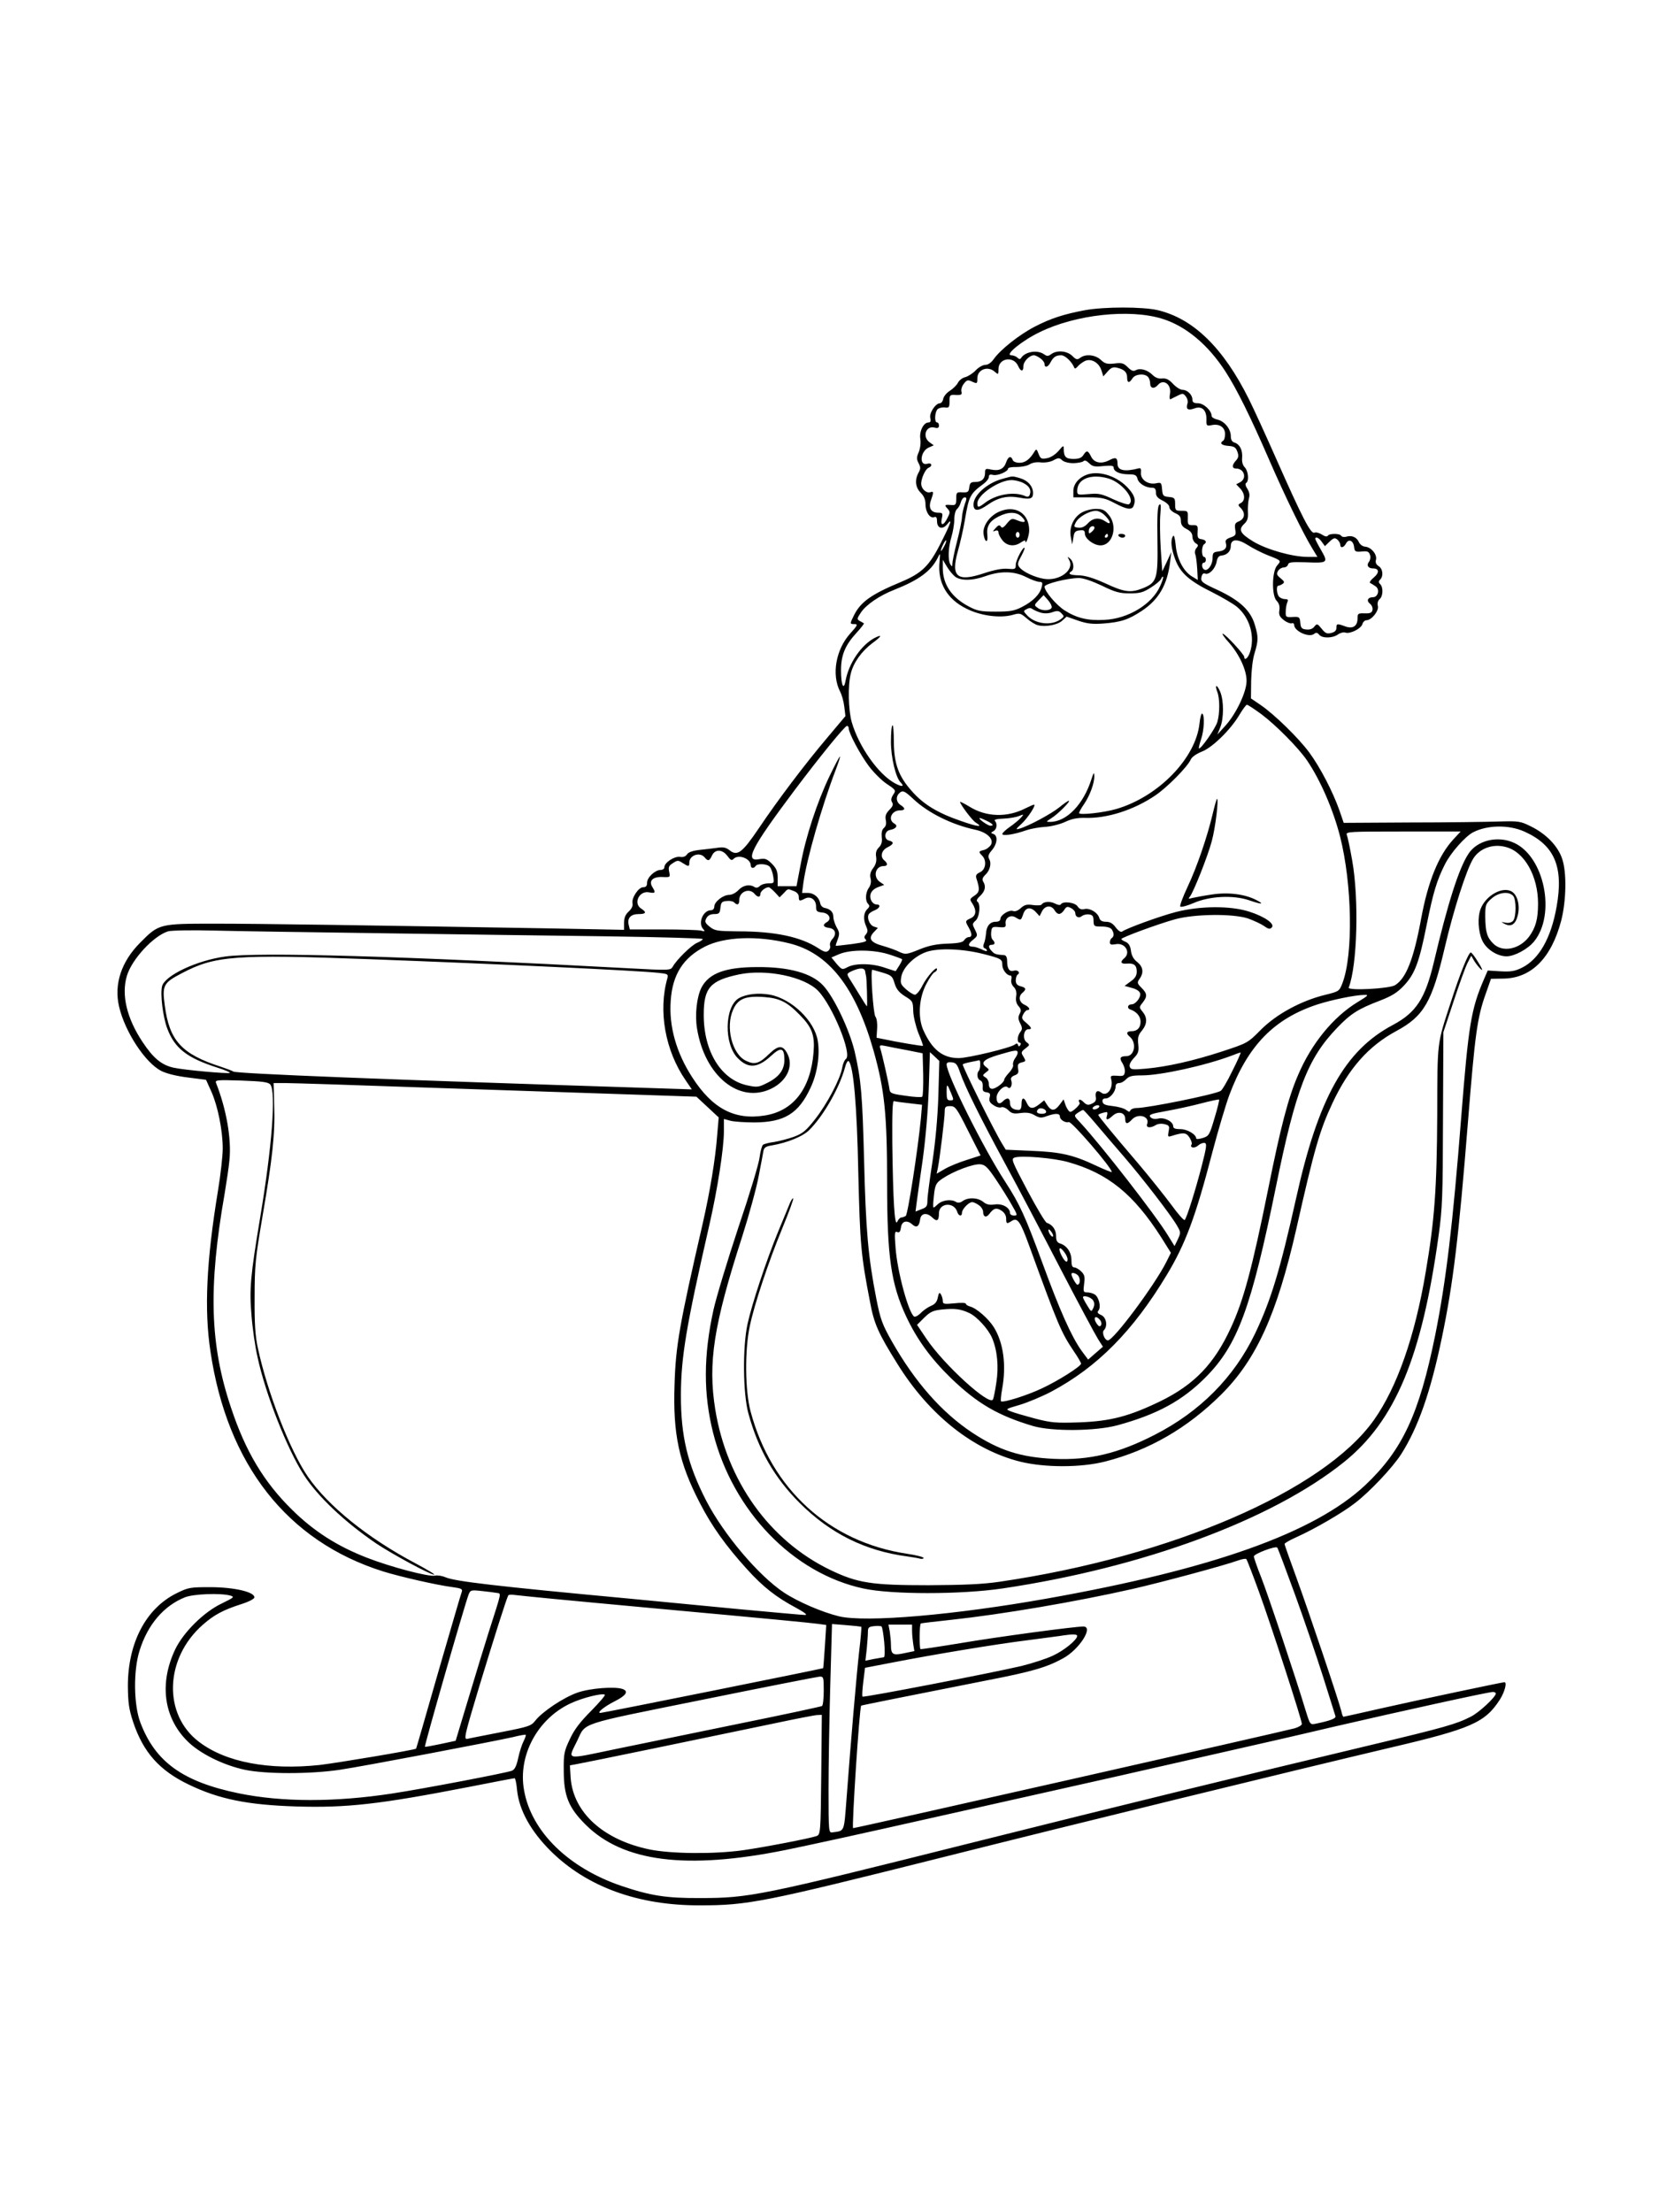 <?xml version="1.0" standalone="no"?>
<!DOCTYPE svg PUBLIC "-//W3C//DTD SVG 20010904//EN"
 "http://www.w3.org/TR/2001/REC-SVG-20010904/DTD/svg10.dtd">
<svg version="1.0" xmlns="http://www.w3.org/2000/svg"
 width="864pt" height="1152pt" viewBox="0 0 864 1152"
 preserveAspectRatio="xMidYMid meet">

<g transform="translate(0,1152) scale(0.1,-0.1)"
fill="#000000" stroke="none">
<path d="M5652 9905 c-112 -21 -180 -43 -263 -86 -81 -42 -178 -119 -213 -168
-13 -19 -30 -31 -44 -31 -13 0 -36 -13 -50 -28 -15 -16 -40 -32 -55 -36 -15
-3 -32 -17 -38 -29 -6 -12 -25 -31 -42 -42 -18 -11 -33 -30 -35 -43 -2 -12
-10 -22 -17 -22 -23 0 -57 -52 -50 -77 4 -16 1 -23 -10 -23 -25 0 -48 -46 -42
-85 3 -21 0 -49 -8 -69 -12 -27 -12 -37 -1 -58 11 -21 11 -29 0 -49 -21 -38
-17 -77 11 -105 17 -17 25 -36 25 -61 0 -40 24 -75 46 -66 10 4 14 -3 14 -21
0 -37 28 -46 52 -17 31 39 20 6 -33 -98 -60 -119 -98 -156 -208 -202 -151 -63
-207 -102 -242 -170 -24 -48 -24 -49 2 -49 18 0 15 -7 -24 -50 -74 -83 -97
-213 -52 -301 9 -16 19 -52 22 -79 l6 -49 -95 -113 c-116 -137 -258 -325 -358
-474 -84 -124 -110 -144 -150 -112 -19 15 -33 18 -65 13 -22 -3 -64 -8 -93
-11 -35 -4 -57 -12 -64 -23 -7 -11 -20 -16 -37 -13 -29 4 -81 -30 -81 -54 0
-8 -8 -14 -19 -14 -29 0 -71 -39 -71 -66 0 -17 -5 -24 -20 -24 -25 0 -62 -57
-56 -84 3 -12 -4 -28 -19 -42 -18 -16 -25 -34 -25 -59 l0 -37 -362 7 c-994 17
-1536 25 -1766 25 -293 0 -294 0 -392 -99 -98 -98 -137 -216 -110 -332 30
-131 136 -293 220 -336 28 -14 81 -27 139 -34 l94 -12 28 -62 c33 -74 59 -202
59 -296 0 -37 -11 -137 -25 -221 -60 -365 -72 -619 -39 -835 87 -590 400 -989
899 -1146 90 -28 283 -72 363 -82 44 -6 52 -10 47 -24 -4 -9 -58 -196 -122
-416 -63 -220 -115 -401 -116 -401 -8 -7 -415 -75 -502 -85 -265 -28 -489 14
-628 120 -189 142 -180 435 19 610 59 52 106 77 199 107 41 13 70 28 70 36 0
28 -103 52 -225 53 -110 0 -118 -1 -181 -32 -159 -79 -253 -258 -253 -483 1
-86 5 -119 27 -186 53 -159 137 -254 292 -328 156 -75 304 -105 557 -113 265
-8 433 11 902 102 126 25 232 45 236 45 4 0 10 -28 13 -63 11 -104 72 -214
176 -317 188 -186 455 -283 776 -282 251 0 330 16 1255 248 707 178 1807 447
2340 573 423 99 494 131 571 250 25 39 39 91 24 91 -11 0 -451 -93 -632 -134
-111 -25 -203 -46 -206 -46 -3 0 -8 12 -11 28 -13 54 -170 520 -232 690 -35
96 -64 177 -64 182 0 4 27 20 61 35 92 41 241 127 306 178 77 59 195 184 240
254 89 140 153 323 212 606 59 282 88 524 136 1124 37 460 48 543 93 669 l27
77 65 1 c146 2 250 108 301 303 26 103 29 249 5 320 -22 67 -83 130 -162 169
-56 28 -64 29 -169 26 -60 -2 -267 -5 -458 -5 l-349 -2 -23 67 c-34 96 -100
223 -156 299 -56 76 -182 199 -254 248 l-50 34 1 91 c1 52 8 115 18 145 20 67
20 84 1 148 -22 74 -78 126 -190 179 -85 39 -92 45 -88 68 3 16 10 23 19 19
21 -8 53 25 60 61 4 22 11 32 26 33 28 3 48 22 48 49 0 38 34 40 88 6 26 -17
72 -40 101 -52 75 -29 75 -29 53 -54 -28 -30 -30 -158 -3 -185 12 -12 17 -28
14 -48 -4 -24 1 -35 23 -52 15 -12 34 -19 41 -17 7 3 13 -1 13 -8 0 -33 78
-68 104 -47 10 8 16 8 26 -4 16 -20 70 -19 98 1 13 9 30 13 38 10 23 -9 81 19
89 43 3 12 13 21 21 21 27 0 66 49 60 74 -4 15 0 28 9 36 18 15 20 61 3 78 -9
9 -9 15 0 24 18 18 14 56 -8 70 -13 8 -18 19 -14 33 7 27 -24 65 -55 68 -14 1
-28 11 -34 24 -11 26 -38 37 -66 28 -11 -3 -22 -1 -26 5 -8 13 -62 13 -70 0
-4 -6 -15 -4 -30 6 -14 9 -32 14 -40 10 -19 -7 -63 79 -199 386 -53 120 -117
260 -142 310 -133 267 -289 419 -475 463 -79 18 -275 18 -377 0z m401 -45
c123 -38 239 -135 330 -276 59 -92 127 -229 227 -459 83 -191 177 -384 225
-462 l26 -43 -51 0 c-79 0 -213 38 -283 80 -69 42 -79 62 -47 92 17 16 21 30
19 62 -1 22 1 53 5 69 6 19 3 34 -8 52 -10 15 -12 26 -6 30 16 10 11 62 -7 81
-11 11 -16 29 -14 50 3 40 -12 70 -39 79 -14 4 -20 15 -20 34 0 37 -33 78 -70
86 -17 4 -30 12 -30 19 0 28 -41 66 -71 66 -22 0 -29 5 -29 19 0 25 -26 51
-52 51 -11 0 -33 14 -49 31 -21 23 -36 30 -57 28 -18 -2 -35 4 -50 19 -26 26
-65 37 -87 24 -13 -7 -23 -3 -42 16 -21 21 -31 24 -69 19 -38 -4 -50 -1 -71
19 -29 27 -79 32 -107 11 -16 -12 -22 -10 -42 10 -27 26 -79 31 -109 9 -17
-12 -22 -12 -39 0 -34 23 -97 13 -118 -20 -5 -8 -11 -7 -20 2 -6 6 -21 12 -32
12 -35 1 57 76 148 120 187 92 468 123 639 70z m-635 -206 c12 -8 22 -22 22
-30 0 -21 18 -17 31 9 15 28 28 37 56 37 19 0 54 -32 67 -63 3 -9 8 -7 18 4 7
9 23 21 36 28 32 17 74 -5 88 -47 l10 -32 23 26 c18 20 28 24 49 19 38 -9 52
-24 52 -51 0 -29 11 -31 28 -4 14 22 61 27 80 8 7 -7 12 -22 12 -35 0 -26 21
-30 40 -8 29 35 73 2 63 -47 -3 -17 -2 -29 3 -27 5 3 22 11 38 19 26 13 29 12
42 -5 8 -10 12 -27 8 -37 -9 -29 3 -37 36 -25 39 15 64 -8 63 -57 -1 -33 1
-35 27 -30 40 9 70 -11 70 -46 0 -16 -4 -32 -10 -35 -20 -13 -9 -24 27 -27 31
-2 39 -8 47 -30 8 -21 6 -32 -7 -46 -22 -24 -22 -42 1 -42 42 0 57 -51 21 -71
l-21 -11 21 -22 c25 -27 27 -62 4 -75 -17 -9 -17 -11 1 -29 23 -26 18 -54 -12
-67 -20 -8 -23 -15 -19 -42 5 -28 2 -33 -25 -42 -22 -8 -28 -15 -24 -28 8 -26
-5 -41 -39 -45 -26 -3 -30 -7 -30 -35 0 -35 -26 -70 -44 -59 -14 9 -14 36 -1
36 6 0 10 7 10 15 0 8 -4 15 -10 15 -5 0 -10 13 -10 29 0 17 5 33 10 36 17 11
11 23 -12 27 -19 2 -23 9 -21 38 2 33 0 36 -25 35 -25 0 -27 3 -26 38 1 36 0
37 -32 37 -32 0 -34 2 -34 34 0 32 -3 35 -32 38 -30 3 -33 6 -36 40 -3 35 -5
37 -32 31 -42 -8 -81 20 -78 55 2 20 -1 26 -12 23 -73 -19 -110 -11 -110 23 0
33 -9 37 -42 20 -42 -22 -80 -15 -96 19 -16 32 -23 34 -40 7 -9 -14 -23 -20
-51 -20 -40 0 -51 11 -51 53 0 19 -3 18 -27 -11 -17 -19 -41 -35 -60 -38 -29
-6 -34 -3 -44 22 -10 27 -12 28 -23 10 -23 -38 -47 -56 -76 -56 -18 0 -33 6
-36 15 -9 24 -24 18 -35 -15 -12 -33 -36 -44 -79 -35 -27 6 -30 4 -30 -17 0
-32 -18 -48 -51 -48 -23 0 -28 -5 -31 -27 -3 -25 -7 -28 -35 -27 -31 2 -33 0
-33 -33 0 -30 -3 -34 -22 -33 -38 3 -42 1 -24 -18 15 -17 15 -21 0 -50 -20
-41 -38 -42 -29 -2 6 27 4 30 -18 30 -38 0 -53 24 -39 64 15 42 15 49 -2 43
-19 -7 -44 13 -48 38 -4 26 20 82 38 89 22 9 17 28 -6 21 -44 -14 -38 64 6 84
l27 12 -21 15 c-41 29 -20 90 26 77 16 -4 22 -1 22 11 0 9 -4 16 -10 16 -15 0
-12 56 4 70 8 6 25 10 38 8 20 -3 23 1 23 32 0 33 2 35 33 33 29 -1 33 2 29
18 -3 10 3 29 13 41 15 20 21 21 44 10 25 -11 26 -10 26 18 0 46 55 67 92 33
17 -15 18 -14 18 15 0 57 78 70 102 17 14 -32 28 -32 28 -1 0 24 32 56 55 56
6 0 21 -7 33 -16z m173 -546 c23 1 46 5 51 10 7 7 17 3 30 -10 17 -17 29 -20
74 -15 42 4 54 2 54 -8 0 -21 33 -35 78 -35 33 0 41 -4 46 -23 6 -25 43 -47
76 -47 15 0 20 -7 20 -25 0 -19 9 -29 35 -42 20 -10 35 -24 35 -34 0 -10 13
-23 30 -31 23 -10 30 -19 30 -40 0 -20 8 -32 30 -43 21 -11 30 -23 30 -40 0
-13 8 -28 17 -34 14 -8 15 -12 4 -25 -8 -9 -10 -23 -6 -33 4 -10 8 -44 10 -75
l3 -58 -30 18 c-44 26 -79 92 -85 163 -4 38 -9 56 -14 47 -14 -22 -10 -64 12
-122 26 -70 74 -112 194 -171 49 -25 106 -58 127 -75 67 -56 96 -156 67 -239
-10 -29 -29 -43 -29 -22 0 13 -100 121 -112 121 -5 0 9 -21 33 -47 53 -61 91
-141 91 -198 1 -56 -54 -173 -112 -236 l-40 -44 15 37 c19 48 19 139 0 185
-17 41 -31 40 -15 -1 13 -34 13 -111 0 -155 -9 -33 -88 -146 -96 -138 -2 2 3
23 11 47 16 46 20 126 6 134 -4 3 -11 -20 -14 -51 -19 -181 -214 -382 -434
-446 -65 -19 -193 -33 -193 -21 0 5 11 26 26 47 31 46 54 110 53 146 -1 22 -3
19 -14 -14 -42 -134 -130 -225 -217 -225 -21 0 -21 1 7 19 33 20 104 91 91 91
-4 0 -26 -15 -49 -34 -42 -34 -159 -97 -207 -111 -23 -6 -21 -4 11 26 33 31
77 99 64 99 -3 0 -24 -9 -46 -20 -94 -48 -204 -45 -291 10 -27 16 -48 27 -48
24 0 -12 63 -96 81 -107 42 -26 14 -24 -77 8 -122 42 -194 86 -255 155 -69 77
-93 142 -94 257 0 50 -3 89 -7 86 -5 -2 -8 -41 -8 -87 0 -80 25 -185 50 -210
23 -23 7 -25 -31 -4 -86 48 -186 190 -223 317 -18 63 -21 192 -5 254 14 57 56
115 111 157 51 37 56 50 11 27 -68 -37 -132 -130 -149 -220 -10 -57 -24 -26
-24 53 0 79 22 131 81 195 23 25 40 47 38 49 -2 2 -12 7 -21 12 -16 9 -16 12
6 45 28 41 97 88 174 118 126 50 190 96 225 165 14 29 14 29 10 -20 -11 -109
39 -194 141 -244 74 -37 174 -50 240 -32 37 11 41 9 73 -18 18 -16 45 -33 59
-36 39 -10 104 2 127 25 l22 20 60 -21 c47 -16 76 -19 130 -15 93 7 132 20
203 67 87 58 132 136 146 255 l6 50 -23 -50 -24 -50 -8 119 c-4 65 -5 145 -2
178 4 46 3 58 -6 49 -9 -9 -11 -64 -9 -187 3 -200 -3 -218 -78 -248 -61 -24
-95 -20 -193 26 -64 29 -105 41 -139 42 -46 1 -59 8 -38 21 16 10 12 51 -7 66
-15 13 -15 12 -4 -9 27 -51 -53 -110 -133 -96 -48 8 -106 35 -126 59 -12 15
-11 23 8 58 12 22 20 42 18 44 -8 8 -46 -65 -46 -88 0 -23 -3 -24 -41 -21 -27
3 -69 -5 -124 -23 -140 -47 -174 -19 -137 113 12 42 29 116 37 164 21 125 27
137 98 189 15 11 27 27 27 36 0 11 6 14 22 10 22 -6 78 17 78 33 0 5 20 9 45
8 24 0 55 6 67 14 14 9 37 13 59 10 21 -2 49 2 65 11 26 14 31 14 46 0 10 -9
35 -15 59 -15z m-567 -215 c-7 -21 -13 -50 -14 -64 0 -15 -11 -71 -25 -125
-14 -54 -25 -108 -25 -119 0 -16 -2 -17 -10 -5 -14 22 -12 88 5 144 8 27 15
68 15 91 0 24 6 48 14 54 8 7 17 23 20 36 4 14 13 25 20 25 11 0 12 -6 0 -37z
m1860 -195 l16 -22 25 24 c20 19 27 21 40 10 8 -7 15 -19 15 -26 0 -20 18 -17
30 6 14 26 38 15 42 -18 3 -24 6 -27 40 -24 30 3 37 0 43 -18 4 -11 1 -27 -5
-35 -15 -18 -5 -35 20 -35 33 0 35 -22 4 -48 -16 -13 -24 -26 -18 -28 6 -3 19
-11 29 -18 22 -16 12 -56 -15 -56 -27 0 -35 -19 -15 -34 9 -7 15 -21 13 -32
-3 -15 -12 -19 -41 -18 -34 1 -37 -1 -37 -26 0 -41 -24 -56 -64 -42 -43 16
-46 15 -46 -8 0 -13 -9 -22 -27 -26 -22 -6 -31 -2 -50 22 -22 27 -24 28 -38
11 -9 -12 -23 -17 -42 -15 -23 2 -29 8 -31 35 -3 30 -5 32 -40 30 -35 -2 -37
0 -36 28 0 17 4 38 8 48 6 13 4 17 -11 17 -10 0 -24 5 -31 12 -13 13 -17 58
-4 58 4 0 14 4 21 9 12 8 11 13 -10 30 -20 16 -22 23 -13 38 6 10 20 18 30 18
10 0 20 7 22 15 2 12 18 14 88 12 120 -5 122 -3 85 62 -17 29 -31 56 -31 60 0
14 20 5 34 -16z m-1968 -25 c-8 -15 -15 -25 -16 -21 0 12 23 58 27 54 3 -2 -2
-17 -11 -33z m57 -155 c29 -23 90 -23 160 2 79 28 150 26 211 -5 27 -14 58
-25 69 -25 16 0 18 -5 12 -27 -9 -38 -46 -75 -103 -104 -39 -20 -61 -24 -137
-24 -78 0 -97 4 -140 27 -89 47 -135 115 -135 200 l0 43 21 -35 c11 -19 31
-43 42 -52z m1069 -50 c-42 -94 -165 -170 -290 -176 -85 -5 -144 9 -207 49
-44 28 -105 100 -105 124 0 15 122 45 179 45 23 0 69 -16 120 -40 69 -34 93
-40 145 -40 52 0 70 5 109 30 26 16 50 37 54 45 3 9 8 14 10 11 3 -2 -4 -24
-15 -48z m-565 -112 c-6 -17 -50 -19 -72 -2 -20 14 -20 15 5 41 l25 26 23 -26
c13 -15 21 -32 19 -39z m-58 -26 c20 -6 43 -5 62 2 25 9 34 8 47 -6 15 -15 15
-17 -3 -30 -49 -37 -136 -26 -178 22 -18 19 -18 21 0 30 11 7 22 7 29 1 7 -5
26 -14 43 -19z m1150 -529 c76 -57 193 -175 238 -241 70 -103 136 -256 172
-396 63 -249 69 -612 13 -762 -17 -44 -18 -45 -92 -63 -125 -31 -252 -100
-333 -181 -69 -70 -71 -70 -201 -113 -150 -49 -287 -80 -398 -90 -68 -6 -79
-5 -84 9 -4 11 3 27 21 46 23 24 27 35 23 72 -4 34 0 49 19 71 28 35 29 67 4
98 -19 23 -19 24 0 48 25 32 24 47 -6 77 -23 23 -24 27 -10 47 23 32 18 63
-12 87 -19 14 -30 34 -33 58 -3 26 -12 40 -27 47 -13 5 -23 12 -23 15 0 8 190
78 280 103 103 28 301 30 380 4 30 -11 67 -28 83 -39 22 -16 31 -18 40 -8 19
18 -36 57 -118 83 -97 31 -254 30 -380 -2 -85 -22 -258 -85 -281 -102 -6 -5
-19 3 -33 21 -15 21 -30 30 -51 30 -20 0 -31 6 -35 20 -9 29 -50 53 -78 46
-16 -4 -26 1 -35 14 -13 21 -76 29 -87 11 -3 -6 -16 -4 -31 4 -25 13 -60 10
-69 -5 -3 -5 -23 -6 -45 -3 -33 5 -45 1 -64 -16 -14 -13 -29 -19 -40 -15 -20
8 -66 -21 -66 -41 0 -9 -9 -15 -24 -15 -30 0 -49 -22 -51 -63 -2 -18 -6 -41
-11 -51 -5 -13 -3 -21 4 -24 7 -2 12 -8 12 -12 0 -5 -12 -2 -27 6 -16 7 -35
14 -44 14 -29 0 -30 14 -3 35 26 21 27 23 12 53 -15 29 -15 32 3 48 21 19 27
88 9 99 -7 4 -1 16 15 30 26 25 31 50 15 75 -6 10 -3 20 10 33 25 22 35 60 22
83 -8 14 -5 25 14 47 28 33 32 75 8 84 -15 5 -15 7 0 15 18 10 21 39 7 54 -6
5 10 10 43 11 29 1 66 7 81 13 28 11 29 11 11 -9 -10 -11 -35 -32 -57 -47 -21
-15 -39 -31 -39 -37 0 -12 65 -2 123 19 23 8 67 16 97 18 30 1 78 13 105 25
35 17 66 23 105 22 115 -4 255 41 367 117 62 42 168 149 185 188 6 13 30 29
57 40 55 21 151 115 196 192 17 28 34 52 39 52 5 0 38 -22 75 -49z m-2149 -73
c0 -25 58 -134 103 -195 25 -34 68 -77 95 -95 48 -32 49 -34 34 -56 -11 -17
-13 -29 -6 -40 7 -11 4 -21 -14 -39 -18 -19 -23 -31 -19 -53 4 -19 1 -32 -9
-41 -11 -9 -14 -25 -12 -48 3 -25 -1 -40 -15 -54 -13 -13 -18 -28 -14 -50 3
-21 -2 -40 -16 -58 -14 -19 -18 -35 -13 -54 4 -16 1 -34 -9 -48 -18 -25 -20
-68 -4 -84 9 -9 8 -16 -5 -28 -19 -19 -21 -54 -5 -89 9 -20 9 -29 -1 -41 -10
-12 -11 -18 -1 -28 9 -9 -6 -14 -71 -23 -46 -6 -84 -10 -85 -9 -2 1 3 16 10
34 10 27 9 37 -6 62 -9 17 -17 41 -17 54 0 25 -15 41 -45 47 -11 2 -21 12 -23
23 -6 32 -33 55 -65 55 l-30 0 7 53 c17 123 95 396 169 590 14 37 24 67 21 67
-3 0 -27 -46 -54 -102 -65 -136 -124 -316 -150 -458 l-22 -115 -49 0 -49 0 0
43 c0 35 -6 49 -30 74 -26 26 -36 29 -65 24 -80 -15 -44 56 183 359 134 178
262 335 273 335 5 0 9 -6 9 -12z m339 -371 c76 -71 199 -132 321 -158 60 -13
97 -48 81 -78 -7 -11 -23 -24 -36 -27 -29 -7 -30 -10 -10 -30 25 -25 19 -73
-11 -86 -19 -9 -24 -17 -19 -32 19 -58 17 -72 -10 -90 -25 -17 -26 -19 -11
-41 23 -36 20 -64 -9 -77 -29 -13 -29 -15 -10 -48 18 -32 19 -50 0 -50 -7 0
-18 -7 -23 -15 -6 -12 -29 -17 -88 -19 -58 -2 -97 -10 -148 -31 -64 -26 -71
-26 -100 -13 -17 9 -56 23 -87 32 -66 18 -79 39 -48 72 l21 22 -21 7 c-22 7
-38 46 -26 65 4 6 18 15 31 20 26 10 33 30 10 30 -22 0 -39 28 -32 54 4 15 18
28 38 36 l33 12 -22 15 c-38 26 -25 83 19 83 22 0 23 13 3 30 -23 19 -14 53
18 68 32 16 35 28 6 35 -27 7 -23 50 6 55 32 6 43 22 23 33 -36 20 -15 69 29
69 28 0 30 11 3 28 -22 14 -26 42 -8 60 19 19 28 15 77 -31z m381 -112 c32
-16 38 -25 18 -25 -14 0 -68 39 -55 40 4 0 21 -7 37 -15z m2798 -55 c157 -70
206 -182 169 -390 -29 -166 -92 -276 -182 -320 -37 -18 -58 -21 -112 -18 l-65
4 -19 -44 c-68 -157 -81 -239 -119 -719 -44 -562 -79 -855 -136 -1138 -83
-408 -170 -596 -364 -779 -263 -247 -794 -437 -1655 -590 -483 -86 -946 -126
-1085 -93 -87 21 -213 75 -286 123 -133 88 -315 303 -406 479 -98 191 -132
336 -132 550 1 200 27 355 148 885 42 183 76 399 76 489 l0 64 33 -9 c17 -5
75 -9 127 -9 155 1 229 46 291 180 35 73 50 171 38 244 -16 104 -135 219 -248
241 -61 11 -124 4 -163 -18 -75 -44 -79 -240 -5 -313 54 -55 104 -51 173 13
52 48 69 42 69 -22 0 -51 -28 -89 -89 -119 -45 -23 -53 -24 -104 -13 -136 29
-227 175 -227 367 0 141 33 179 185 211 141 29 340 -12 411 -86 75 -78 177
-328 145 -354 -8 -6 -17 -27 -20 -47 -10 -58 -79 -188 -140 -266 -48 -61 -64
-75 -112 -93 -31 -11 -78 -23 -103 -27 -25 -3 -51 -10 -57 -14 -6 -5 -14 -34
-18 -65 -3 -31 -53 -196 -111 -367 -57 -172 -115 -364 -129 -427 -53 -240 -53
-440 -2 -642 103 -407 416 -731 782 -810 147 -32 505 -32 724 0 733 109 1404
357 1779 658 267 215 405 544 493 1179 20 144 22 204 23 610 l2 450 53 160
c29 88 61 177 72 199 l20 39 17 -29 c10 -16 26 -35 35 -43 10 -8 3 9 -15 37
-17 29 -35 52 -39 52 -12 0 -55 -106 -103 -255 -74 -227 -71 -197 -72 -590 -2
-385 -14 -551 -60 -819 -56 -335 -150 -602 -270 -771 -262 -369 -1055 -711
-1950 -842 -88 -13 -186 -17 -370 -18 -296 0 -369 11 -512 80 -316 153 -537
462 -598 835 -39 243 -9 438 140 900 36 113 75 255 86 315 12 61 23 120 25
132 3 17 14 24 42 28 82 14 164 47 197 81 73 72 157 220 185 323 6 24 15 40
20 35 25 -26 43 -232 50 -584 9 -369 13 -423 61 -670 21 -114 43 -163 143
-323 166 -267 395 -448 641 -509 128 -31 314 -31 440 1 230 59 429 174 606
350 183 183 289 418 390 861 94 417 121 512 189 657 84 179 187 296 332 374
143 77 186 151 252 434 45 193 112 404 148 463 33 54 103 80 171 61 96 -25
167 -151 167 -294 0 -81 -12 -125 -47 -173 -50 -66 -139 -84 -187 -35 -32 32
-40 59 -41 141 0 59 2 66 33 93 37 33 91 39 113 13 16 -20 16 -109 -1 -129 -8
-9 -22 -13 -39 -10 -26 5 -26 5 -3 -7 32 -16 55 -1 66 44 13 50 0 105 -29 124
-47 31 -137 -18 -164 -89 -17 -43 -13 -117 8 -164 21 -46 78 -83 127 -83 41 0
110 37 143 77 115 140 55 442 -104 514 -85 39 -193 13 -238 -58 -50 -76 -108
-260 -180 -565 -45 -189 -92 -261 -214 -326 -249 -132 -388 -381 -503 -902
-84 -376 -131 -531 -214 -705 -109 -227 -286 -406 -523 -527 -189 -97 -340
-133 -523 -125 -175 8 -286 44 -426 136 -160 106 -299 264 -420 477 -49 87
-59 113 -80 220 -43 219 -55 358 -64 724 -9 339 -15 416 -49 564 -27 113 -107
283 -164 344 -59 64 -177 97 -342 96 -167 0 -253 -32 -292 -107 -24 -48 -35
-140 -23 -213 40 -247 220 -394 387 -313 80 39 116 115 85 179 -24 49 -47 49
-96 2 -52 -51 -76 -58 -121 -36 -72 34 -108 175 -67 266 25 57 64 73 161 66
82 -6 121 -26 187 -94 63 -64 78 -105 71 -193 -15 -190 -105 -307 -255 -330
-157 -25 -272 36 -377 199 -83 128 -122 266 -112 399 9 136 65 224 179 282
101 51 271 58 437 17 206 -50 346 -228 440 -558 58 -206 71 -330 71 -698 0
-377 21 -520 99 -687 57 -121 129 -220 234 -322 138 -133 246 -195 427 -249
100 -29 325 -27 440 4 208 57 338 128 460 251 166 168 236 359 365 991 103
507 165 668 319 828 70 73 109 98 222 141 64 25 91 42 126 79 57 61 79 121
118 316 34 169 53 232 95 315 30 60 105 145 147 167 74 38 185 40 266 4z
m-368 -40 c-78 -84 -133 -220 -169 -415 -39 -211 -78 -309 -135 -345 -29 -19
-248 -30 -242 -13 45 117 54 462 18 663 -11 64 -24 123 -28 133 -6 16 14 17
293 17 l300 0 -37 -40z m-3782 -87 c17 -23 23 -26 33 -15 26 25 89 1 89 -35 0
-15 16 -17 25 -3 9 15 61 12 74 -4 7 -8 15 -30 18 -50 5 -35 5 -36 -25 -36
-17 0 -37 -6 -45 -14 -9 -9 -19 -11 -28 -5 -25 16 -60 9 -83 -16 -13 -14 -34
-25 -48 -25 -32 0 -78 -36 -78 -61 0 -11 -7 -19 -17 -19 -42 0 -70 -68 -40
-99 10 -11 8 -13 -13 -7 -14 3 -103 6 -197 6 l-173 0 -6 25 c-8 34 11 55 52
55 39 0 43 9 14 28 -44 27 -11 96 41 85 32 -6 35 -2 17 27 -21 33 1 55 52 53
41 -2 41 -1 35 27 -5 24 -2 32 19 45 24 16 28 16 51 1 31 -20 35 -20 35 2 0
39 55 57 80 27 17 -21 25 -19 38 10 16 34 54 33 80 -2z m248 -190 l24 -26 21
21 c23 25 20 25 53 12 16 -6 26 -17 26 -30 0 -23 4 -24 31 -10 29 16 59 -4 59
-40 0 -25 4 -29 32 -32 37 -3 51 -35 24 -50 -24 -14 -19 -26 11 -30 34 -4 42
-32 18 -58 -10 -11 -15 -26 -12 -34 3 -8 -1 -20 -9 -27 -11 -9 -22 -7 -52 13
-91 59 -224 88 -417 88 -111 1 -122 3 -149 24 -24 20 -27 26 -17 45 8 14 21
21 41 21 25 0 29 4 32 33 3 27 7 33 32 35 16 2 33 -1 39 -7 17 -17 27 -13 27
12 0 44 53 65 80 32 16 -19 30 -19 30 0 0 13 25 34 43 35 4 0 19 -12 33 -27z
m1456 -93 c16 -26 32 -25 50 1 12 19 17 20 36 10 12 -6 22 -18 22 -26 0 -20
19 -29 35 -15 8 6 24 10 37 8 18 -2 23 -9 23 -33 1 -29 3 -30 43 -30 27 0 46
-6 52 -15 13 -20 12 -37 0 -45 -5 -3 -10 -13 -10 -22 0 -12 7 -14 30 -10 49
10 81 -43 45 -73 -23 -19 -18 -31 13 -28 38 3 52 -8 52 -42 0 -21 -9 -35 -32
-51 l-31 -23 39 -11 c24 -6 40 -18 42 -29 4 -20 -24 -56 -44 -56 -21 0 -27
-20 -7 -27 32 -11 53 -36 53 -63 0 -32 -17 -50 -47 -50 -26 0 -30 -12 -9 -29
37 -31 25 -101 -18 -101 -33 0 -38 -10 -20 -37 8 -13 14 -34 12 -46 -3 -19 -8
-22 -40 -19 -32 2 -36 0 -31 -18 13 -48 -23 -94 -53 -69 -19 15 -32 4 -27 -24
3 -17 -2 -26 -20 -34 -20 -10 -28 -8 -46 10 -17 17 -30 12 -18 -7 4 -7 -36
-46 -49 -46 -6 0 -17 15 -24 33 l-11 32 -20 -27 c-26 -35 -44 -35 -65 -3 l-16
25 -25 -20 c-34 -27 -51 -25 -65 5 -15 34 -28 32 -28 -5 0 -19 -5 -30 -14 -30
-30 0 -46 13 -46 36 0 27 -15 31 -37 9 -18 -19 -33 -11 -33 19 0 31 42 70 58
54 14 -14 27 13 18 37 -4 10 2 19 18 25 19 7 22 14 18 35 -3 21 0 27 17 32 25
6 25 7 9 34 -11 17 -10 22 12 39 24 18 24 19 6 33 -22 16 -15 67 9 67 21 0 19
8 -11 34 -23 19 -25 25 -15 44 6 12 16 22 21 22 19 0 10 17 -15 28 -28 13 -33
43 -10 62 21 18 19 27 -10 34 -18 5 -25 13 -25 31 0 13 5 27 10 30 16 10 0 26
-20 20 -23 -7 -35 10 -35 50 0 19 -5 30 -15 31 -42 3 -50 5 -64 20 -20 20 -20
34 -1 34 18 0 19 12 4 27 -6 6 -9 23 -7 39 3 27 6 29 40 26 34 -3 38 0 35 19
-3 30 27 48 53 31 27 -16 27 -16 39 18 12 36 39 39 66 10 l19 -21 13 26 c16
30 48 33 65 5z m-3492 -120 c371 -5 897 -13 1168 -16 270 -4 492 -10 492 -14
0 -4 -13 -13 -30 -20 -29 -12 -107 -88 -127 -125 -11 -18 -17 -19 -235 -7
-1164 63 -1923 85 -2094 61 -149 -20 -316 -99 -330 -155 -10 -41 4 -158 27
-220 39 -103 102 -153 262 -204 38 -12 66 -24 64 -27 -7 -6 -240 15 -293 27
-63 14 -106 50 -161 133 -83 124 -112 247 -82 346 26 86 138 207 214 231 17 5
124 7 240 4 116 -3 514 -9 885 -14z m3122 -108 c93 -24 98 -27 98 -57 0 -24
23 -55 42 -55 6 0 8 -9 5 -21 -3 -12 2 -28 12 -38 12 -12 17 -28 13 -50 -3
-21 1 -38 13 -51 13 -15 14 -23 5 -40 -8 -16 -8 -27 3 -49 12 -23 12 -31 0
-46 -16 -22 -17 -55 -2 -55 5 0 7 -5 3 -12 -6 -9 -9 -9 -12 0 -3 9 -8 10 -16
3 -20 -17 -244 -71 -293 -71 -84 0 -139 44 -185 147 -29 67 -22 170 18 242 15
29 34 56 41 58 7 3 13 10 13 16 0 20 -52 -38 -76 -85 -13 -27 -31 -48 -39 -48
-8 0 -29 13 -46 28 -29 26 -31 32 -25 66 9 49 68 107 131 129 63 21 186 17
297 -11z m-489 -3 c34 -11 63 -22 65 -24 2 -2 -4 -16 -14 -32 -10 -15 -18 -29
-19 -30 0 -1 -25 7 -55 17 -67 24 -155 25 -195 4 -29 -15 -30 -15 -58 17 l-27
33 42 18 c62 25 182 23 261 -3z m-2708 -24 c649 -24 1393 -59 1503 -71 49 -5
53 -7 48 -27 -49 -171 -12 -378 95 -533 l32 -47 -214 7 c-1378 44 -2160 75
-2174 86 -5 4 -35 15 -65 25 -204 66 -268 135 -292 320 -14 104 -7 117 89 167
173 91 274 99 978 73z m2581 -65 c1 -8 3 -17 4 -20 4 -9 8 -160 5 -160 -2 0
-20 28 -41 63 -21 34 -44 72 -52 84 -13 22 -12 24 19 38 40 17 63 15 65 -5z
m91 -5 c45 -14 51 -18 62 -56 9 -30 23 -47 54 -67 40 -24 42 -28 43 -77 1 -29
13 -78 27 -115 15 -35 25 -65 24 -66 -2 -3 -138 20 -202 34 l-40 8 3 48 c2 27
-2 54 -9 62 -11 14 -27 244 -16 244 2 0 26 -7 54 -15z m2474 -153 c-127 -77
-241 -216 -311 -381 -51 -118 -90 -268 -155 -591 -84 -416 -129 -583 -195
-725 -86 -187 -190 -295 -365 -381 -165 -80 -262 -105 -425 -111 -121 -4 -145
-2 -230 20 -52 14 -108 30 -125 37 -30 12 -30 12 45 34 41 12 115 43 165 69
240 128 425 315 601 607 98 162 151 305 238 640 30 114 70 248 88 297 97 259
234 399 461 473 72 23 191 48 241 49 26 1 23 -3 -33 -37z m-2346 -251 l80 -16
3 -109 c1 -60 -1 -113 -5 -117 -4 -4 -44 -2 -88 5 -74 10 -80 13 -83 36 -3 26
-38 182 -48 212 -5 15 -1 17 28 11 18 -4 69 -14 113 -22z m575 -13 c0 -7 -7
-21 -15 -31 -7 -11 -11 -25 -9 -32 3 -7 -6 -25 -20 -40 -14 -15 -26 -32 -26
-37 0 -15 -43 -47 -62 -48 -12 0 -18 8 -18 25 0 13 -8 29 -17 34 -17 10 -17
12 1 26 19 14 19 15 2 28 -31 23 -13 41 65 64 88 26 99 27 99 11z m-413 -223
c-4 -118 -15 -237 -31 -345 -14 -91 -26 -181 -26 -200 0 -31 -4 -37 -31 -47
l-31 -12 6 47 c3 26 18 128 32 227 15 112 27 251 31 368 l6 188 25 -23 24 -23
-5 -180z m1531 128 c-26 -54 -54 -101 -61 -104 -33 -19 -379 -89 -438 -89 -15
0 -29 -6 -32 -12 -3 -10 -8 -9 -22 2 -10 8 -41 17 -69 20 -38 4 -52 9 -54 23
-2 11 3 17 17 17 22 0 51 35 51 62 0 11 7 18 18 18 11 0 27 9 37 20 15 16 31
20 82 20 98 0 330 51 468 103 22 9 43 16 46 16 3 1 -16 -43 -43 -96z m-1313
33 c0 -13 -3 -28 -7 -32 -13 -13 -9 -44 7 -50 10 -4 14 -16 13 -33 -2 -20 2
-27 20 -29 18 -3 21 -8 16 -27 -4 -18 0 -27 20 -40 14 -10 33 -15 41 -11 9 3
25 -4 36 -15 18 -18 29 -20 65 -15 31 4 52 1 73 -12 25 -14 35 -15 63 -4 46
16 68 15 68 -3 0 -16 29 -34 46 -28 15 5 224 -238 224 -260 0 -3 -37 12 -82
33 -118 56 -184 71 -336 77 l-134 6 -19 31 c-42 68 -210 408 -205 413 3 4 23
9 43 13 21 4 40 8 43 9 3 0 6 -10 5 -23z m-105 -41 c26 -75 105 -235 235 -475
64 -118 193 -363 287 -545 94 -181 183 -347 197 -369 l25 -39 -38 -33 -39 -34
-35 47 c-53 75 -113 210 -202 453 -92 250 -118 307 -196 428 -113 173 -304
557 -304 609 0 10 9 13 27 11 22 -2 29 -12 43 -53z m-3592 -63 c30 -39 9 -322
-53 -692 -51 -306 -57 -374 -45 -512 5 -65 19 -162 31 -214 41 -192 155 -481
241 -614 73 -114 215 -247 378 -358 86 -57 280 -162 301 -162 8 0 -37 27 -99
60 -246 130 -454 298 -559 451 -93 135 -212 443 -260 669 -14 64 -18 129 -17
265 0 164 4 202 41 420 52 304 66 430 61 578 l-3 117 62 0 c34 0 383 -11 775
-25 392 -13 860 -29 1039 -35 l326 -11 58 -54 58 -54 -8 -93 c-9 -122 -37
-291 -75 -458 -122 -530 -141 -639 -147 -840 -9 -258 23 -408 133 -619 60
-117 134 -221 244 -342 84 -93 152 -146 253 -200 48 -26 64 -39 50 -39 -13 0
-166 14 -340 30 -175 17 -437 42 -583 56 -688 64 -898 89 -949 110 -18 8 -43
12 -55 9 -31 -8 -235 46 -357 94 -154 60 -276 138 -390 251 -144 142 -240 301
-315 527 -111 329 -120 626 -34 1118 10 61 22 139 25 175 11 110 -16 264 -70
401 -6 15 7 16 132 12 110 -4 141 -8 151 -21z m3545 -44 c15 -36 15 -38 -4
-38 -16 0 -19 7 -19 42 0 47 2 47 23 -4z m1372 -131 c-26 -88 -29 -93 -61
-103 -19 -6 -34 -7 -34 -3 0 21 -46 49 -82 49 -27 0 -38 4 -38 15 0 24 -45 48
-78 40 -19 -4 -33 -1 -41 8 -10 12 3 17 81 31 51 9 134 27 183 40 50 13 92 22
94 20 2 -2 -8 -45 -24 -97z m-1591 78 l68 -8 -6 -71 c-16 -165 -68 -501 -79
-508 -7 -4 -17 -8 -23 -8 -6 0 -16 -10 -21 -22 -14 -30 -22 108 -26 410 -1
155 1 221 9 218 6 -2 41 -7 78 -11z m982 -27 c-10 -6 -20 -7 -24 -3 -9 8 20
25 31 18 5 -3 2 -10 -7 -15z m-674 -117 l65 -128 -71 -23 c-39 -12 -91 -33
-115 -47 l-43 -25 6 28 c10 47 36 263 36 295 0 25 4 29 29 29 26 0 33 -9 93
-129z m406 102 c2 -8 -6 -13 -22 -13 -25 0 -33 10 -19 24 10 10 36 3 41 -11z
m259 -65 c34 -40 100 -118 148 -173 94 -109 240 -298 274 -356 21 -36 21 -38
5 -73 l-17 -35 -34 55 c-63 104 -346 468 -456 587 -35 37 -35 37 -14 52 12 8
24 15 28 15 3 0 33 -33 66 -72z m58 42 c-8 -25 3 -25 30 0 28 26 65 17 65 -16
0 -29 11 -30 35 -4 32 35 95 17 79 -24 -7 -19 17 -22 45 -5 10 7 30 9 46 5 24
-6 27 -10 21 -38 -5 -28 -4 -30 17 -23 60 19 75 18 92 -9 9 -14 14 -30 11 -35
-12 -18 15 -23 34 -6 10 9 25 15 34 13 12 -2 10 -21 -15 -118 -33 -128 -78
-271 -89 -283 -4 -4 -35 31 -69 78 -35 47 -113 145 -174 217 -141 165 -207
246 -207 252 0 4 22 12 43 15 5 0 5 -8 2 -19z m-204 -241 c208 -58 342 -166
487 -393 l50 -80 -25 -50 c-62 -122 -274 -406 -303 -406 -17 0 -33 41 -21 53
21 21 13 67 -14 79 -19 8 -22 14 -14 24 15 18 1 72 -21 84 -10 6 -28 10 -39
10 -19 0 -20 4 -15 44 5 36 3 47 -15 65 -11 11 -28 21 -36 21 -11 0 -15 11
-15 38 0 41 -24 76 -60 87 -15 5 -20 15 -20 39 0 32 -19 59 -48 68 -8 2 -53
78 -101 168 -82 155 -86 165 -67 172 35 12 201 -2 277 -23z m-375 -90 c28 -42
66 -102 83 -133 31 -53 31 -56 12 -56 -12 0 -21 6 -21 13 0 28 -38 50 -78 45
-28 -4 -44 -1 -61 13 -28 23 -78 25 -107 5 -13 -10 -25 -11 -35 -5 -25 16 -72
10 -96 -13 -23 -21 -23 -21 -23 -1 0 11 3 41 6 66 6 40 12 50 46 72 56 37 157
75 193 72 25 -2 38 -14 81 -78z m-88 -135 c12 -8 22 -24 22 -34 0 -27 16 -33
32 -12 22 30 37 35 63 18 16 -10 25 -26 25 -41 0 -28 3 -30 29 -13 30 19 44 0
91 -129 151 -415 166 -451 234 -552 20 -29 36 -57 36 -62 0 -14 -118 -89 -204
-129 -78 -37 -203 -76 -213 -67 -2 3 0 31 6 63 23 125 7 243 -44 324 -28 44
-90 98 -122 106 -13 4 -23 10 -23 15 0 5 -27 6 -60 2 -54 -5 -60 -4 -60 13 0
10 -5 26 -10 34 -7 12 -11 8 -16 -17 -4 -22 -15 -35 -35 -43 -16 -7 -40 -23
-53 -37 -14 -14 -29 -22 -35 -19 -29 18 -88 234 -97 359 -6 77 -5 87 9 81 11
-4 16 2 19 23 4 34 31 42 59 17 22 -20 36 -12 41 26 4 32 34 38 62 11 26 -25
36 -19 36 21 0 54 78 61 95 8 7 -23 25 -27 25 -5 0 18 35 55 53 55 7 0 23 -7
35 -16z m386 -163 c-6 -6 -24 19 -24 34 1 6 7 1 15 -9 8 -11 12 -22 9 -25z
m60 -83 c9 -12 16 -28 16 -35 0 -24 -16 -13 -33 22 -19 39 -7 47 17 13z m74
-125 c10 -19 6 -43 -7 -43 -7 0 -31 43 -31 55 0 13 30 3 38 -12z m75 -125 c7
-11 8 -24 1 -39 -10 -22 -11 -22 -32 13 -12 19 -22 39 -22 42 0 14 43 1 53
-16z m-646 -65 c41 -19 100 -84 120 -131 27 -64 35 -149 22 -231 -6 -42 -14
-82 -18 -89 -19 -34 -255 181 -346 316 l-49 73 37 37 c32 31 46 38 95 43 65 6
93 3 139 -18z m683 -38 c6 -8 8 -20 4 -26 -5 -9 -11 -7 -21 6 -23 33 -9 51 17
20z m1013 -1425 c47 -129 113 -323 147 -430 34 -107 63 -201 65 -207 4 -12
-29 -24 -102 -39 -30 -6 -30 -6 -53 68 -50 166 -195 600 -231 692 -22 55 -39
105 -39 111 0 13 112 56 122 46 3 -3 44 -112 91 -241z m-186 10 c61 -167 223
-666 223 -687 0 -7 -17 -17 -37 -23 -66 -18 -2285 -520 -2300 -520 -8 0 33
628 42 638 2 2 258 53 657 132 232 45 308 67 394 114 86 47 161 166 106 166
-47 0 -448 -54 -636 -86 -115 -19 -210 -33 -212 -32 -7 8 -6 132 2 134 5 2 77
10 159 19 261 28 650 94 945 161 157 36 472 121 545 147 22 8 43 12 46 8 3 -3
33 -80 66 -171z m-3970 -5 c24 -5 28 14 -42 -205 -20 -63 -67 -216 -104 -340
l-68 -225 -79 -17 c-43 -9 -80 -16 -81 -14 -4 4 206 736 227 791 10 25 12 26
68 20 31 -3 67 -8 79 -10z m-1387 -14 c23 -7 18 -10 -45 -41 -93 -44 -200
-150 -243 -240 -83 -176 -60 -353 63 -476 63 -64 187 -126 300 -150 108 -23
341 -23 495 0 122 18 794 146 901 170 35 9 65 14 67 12 2 -2 -3 -17 -11 -33
-8 -15 -21 -54 -28 -87 -9 -42 -18 -61 -33 -67 -27 -11 -461 -94 -626 -119
-296 -45 -569 -45 -795 1 -292 60 -436 163 -514 369 -35 92 -37 272 -4 375 42
135 126 233 236 277 44 18 187 23 237 9z m1670 -16 c85 -8 326 -31 535 -50
634 -58 808 -75 854 -81 l44 -6 -7 -111 c-4 -61 -8 -112 -9 -114 -4 -3 -1146
-233 -1160 -233 -21 0 20 33 75 61 58 29 73 51 42 63 -39 15 -170 5 -236 -18
-74 -26 -183 -99 -220 -146 -22 -28 -34 -32 -178 -60 -85 -17 -165 -32 -176
-35 -20 -4 -15 16 62 273 79 260 142 458 151 474 2 4 18 5 36 2 17 -2 102 -11
187 -19z m1616 -147 c1 -2 -3 -58 -11 -123 -14 -124 -44 -472 -66 -768 -14
-182 -9 -170 -74 -179 -19 -3 -20 3 -20 222 0 124 4 368 9 544 l9 319 75 -6
c40 -3 76 -7 78 -9z m119 -80 c4 -43 3 -78 -2 -78 -4 -1 -28 -5 -52 -9 l-44
-9 7 61 c3 33 6 72 6 88 0 24 4 28 33 31 17 2 35 1 38 -2 4 -3 10 -40 14 -82z
m145 60 c0 -18 3 -49 6 -69 l6 -37 -53 -11 c-59 -13 -69 -7 -69 44 0 17 -3 47
-6 68 l-7 37 62 0 61 0 0 -32z m860 -27 c0 -20 -68 -76 -127 -103 -34 -16
-108 -40 -165 -54 -154 -36 -820 -165 -826 -159 -3 2 -1 37 4 77 l9 73 140 27
c216 42 533 95 710 117 88 12 171 22 185 25 48 7 70 6 70 -3z m-1320 -285 c0
-41 -4 -77 -9 -80 -5 -3 -195 -44 -422 -90 -228 -47 -521 -107 -652 -134 -269
-56 -251 -60 -201 43 47 97 -4 81 649 213 325 66 600 120 613 121 21 1 22 -3
22 -73z m3500 -15 c0 -18 -88 -100 -131 -121 -74 -38 -138 -56 -511 -145 -683
-163 -1313 -317 -2083 -510 -1108 -278 -1162 -289 -1420 -289 -174 -1 -257 12
-408 63 -277 94 -471 284 -508 500 -32 180 71 371 243 451 62 29 163 54 178
45 4 -3 -28 -40 -71 -84 -57 -57 -88 -97 -111 -147 -30 -63 -33 -77 -32 -164
0 -132 25 -193 113 -281 195 -195 525 -237 1041 -133 127 26 371 79 810 178
135 30 396 89 580 130 184 41 445 100 580 131 135 31 315 72 400 91 85 19 300
68 477 110 363 84 809 182 836 183 9 1 17 -3 17 -8z m-3513 -423 c-3 -301 -4
-311 -24 -319 -33 -12 -271 -58 -383 -74 -152 -21 -373 -19 -487 4 -241 50
-397 192 -411 372 l-4 66 33 6 c37 6 695 142 1029 212 113 24 215 44 227 44
l23 1 -3 -312z"/>
<path d="M5666 9050 c-45 -14 -76 -49 -76 -87 l0 -33 79 0 c68 0 87 -4 136
-30 64 -34 90 -37 99 -14 12 31 5 54 -26 89 -54 62 -147 95 -212 75z m108 -22
c71 -22 142 -111 105 -134 -6 -3 -42 8 -81 26 -62 29 -77 32 -129 27 -56 -5
-59 -4 -59 17 0 63 73 91 164 64z"/>
<path d="M5219 9026 c-77 -21 -149 -84 -149 -133 0 -36 23 -37 72 -3 55 39
103 50 165 39 58 -11 73 -7 73 23 0 36 -27 66 -68 78 -43 12 -35 12 -93 -4z
m110 -21 c32 -16 43 -37 34 -61 -3 -10 -11 -13 -22 -8 -57 26 -149 11 -208
-32 -38 -29 -43 -29 -43 -5 0 44 113 121 178 121 18 0 46 -7 61 -15z"/>
<path d="M5205 8856 c-50 -21 -87 -73 -83 -114 2 -20 8 -37 14 -39 6 -2 8 10
6 31 -5 45 11 72 58 96 51 26 94 26 121 -1 27 -27 18 -35 -22 -19 -29 12 -32
11 -55 -16 -17 -22 -26 -26 -32 -16 -6 10 -13 8 -27 -8 -16 -18 -17 -20 -2
-14 11 4 17 1 17 -9 0 -8 9 -26 21 -41 24 -30 63 -34 97 -10 12 8 22 12 22 7
1 -26 20 28 20 55 0 89 -72 134 -155 98z m105 -121 c0 -8 -4 -15 -10 -15 -5 0
-10 7 -10 15 0 8 5 15 10 15 6 0 10 -7 10 -15z"/>
<path d="M5632 8850 c-43 -26 -65 -79 -55 -128 l7 -37 6 35 c4 29 10 36 33 38
21 3 27 -1 27 -17 0 -26 46 -61 81 -61 65 0 92 101 43 159 -21 26 -33 31 -67
31 -24 0 -56 -9 -75 -20z m123 -15 c31 -31 33 -52 3 -31 -33 23 -66 20 -93
-10 -16 -17 -32 -24 -49 -22 -24 3 -25 5 -13 28 14 28 70 60 105 60 13 0 34
-11 47 -25z m-55 -64 c0 -5 -7 -14 -15 -21 -12 -10 -15 -10 -15 2 0 8 3 18 7
21 9 10 23 9 23 -2z m70 -41 c0 -5 -5 -10 -11 -10 -5 0 -7 5 -4 10 3 6 8 10
11 10 2 0 4 -4 4 -10z"/>
<path d="M5825 8730 c3 -5 13 -10 21 -10 8 0 14 5 14 10 0 6 -9 10 -21 10 -11
0 -17 -4 -14 -10z"/>
<path d="M6316 7283 c-29 -122 -82 -277 -131 -381 -25 -53 -42 -99 -38 -103 5
-4 35 4 68 18 84 37 207 43 290 15 66 -23 83 -22 38 1 -59 31 -147 42 -231 29
-42 -6 -88 -15 -102 -18 -21 -6 -23 -5 -13 7 19 24 93 210 114 289 19 70 37
220 27 220 -2 0 -12 -35 -22 -77z"/>
<path d="M4113 5253 c-6 -16 -34 -82 -61 -148 -61 -149 -136 -374 -159 -480
-26 -120 -24 -364 5 -467 51 -186 135 -333 266 -464 160 -160 342 -250 561
-279 28 -4 58 -9 68 -12 9 -2 17 0 17 4 0 5 -39 15 -87 22 -404 61 -706 336
-814 741 -29 108 -31 320 -4 445 24 114 96 331 170 511 35 85 60 154 56 154
-4 0 -12 -12 -18 -27z"/>
</g>
</svg>
